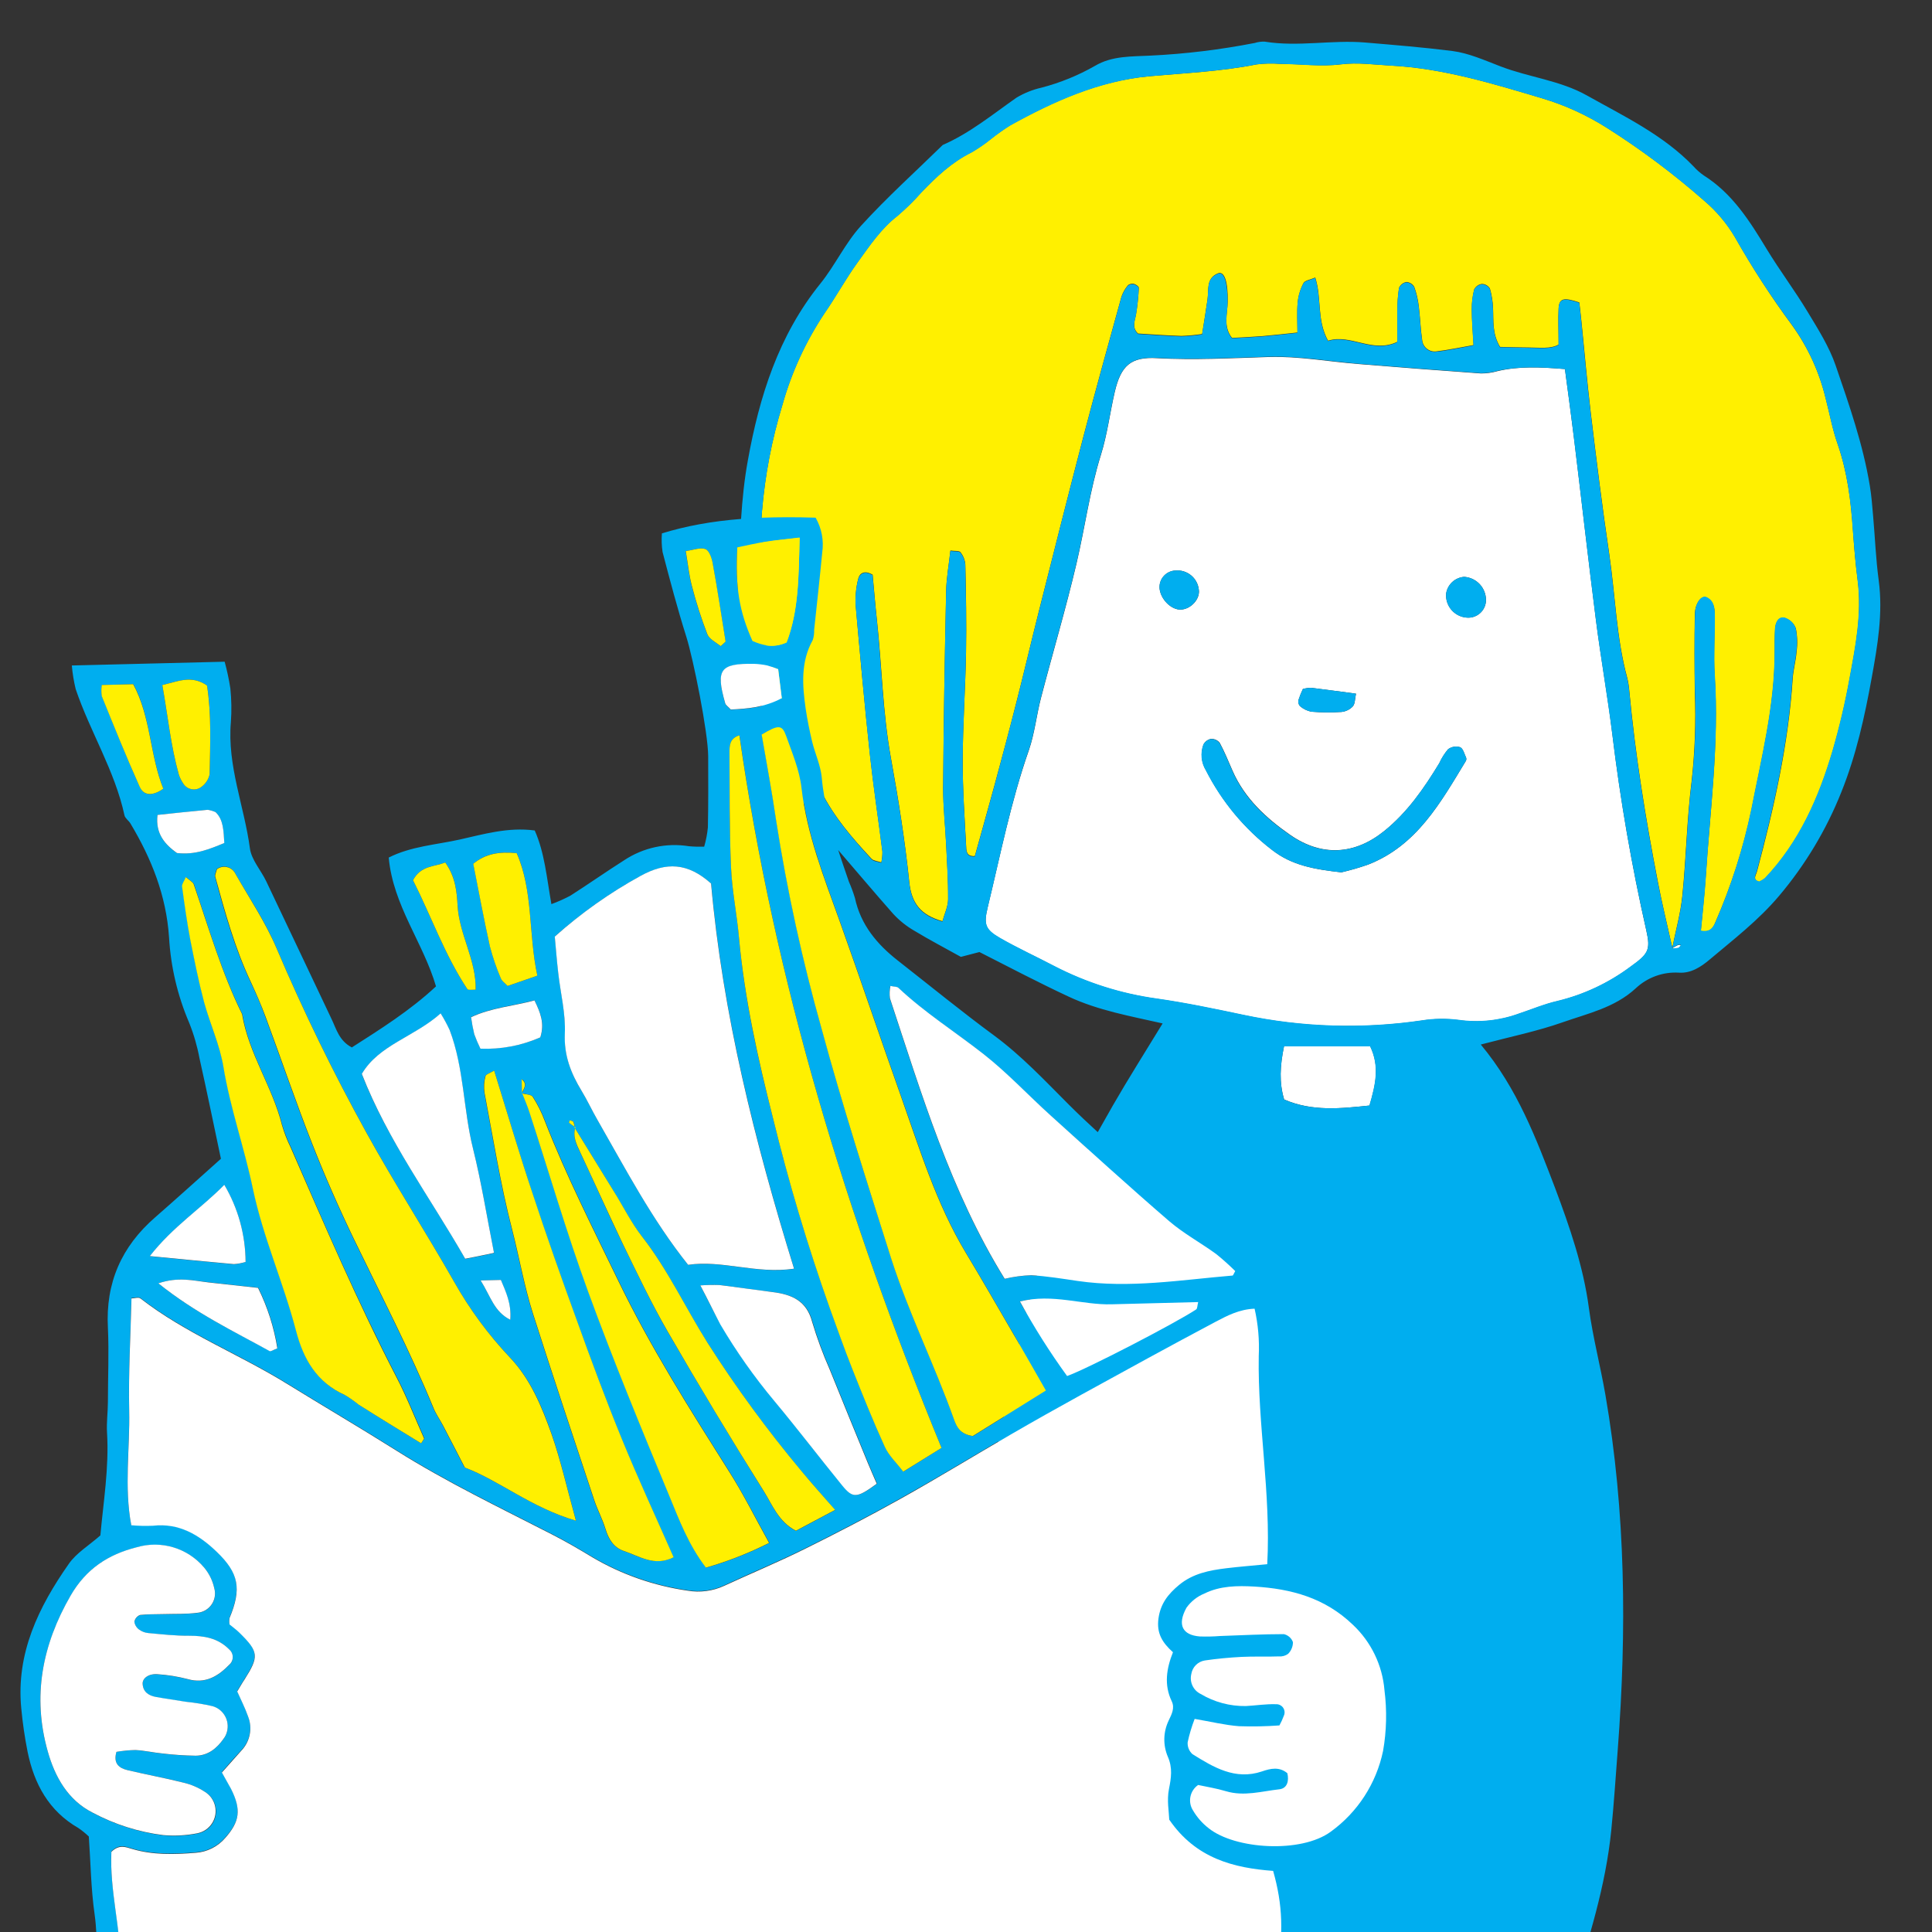 <?xml version="1.0" encoding="UTF-8"?><svg id="a" xmlns="http://www.w3.org/2000/svg" xmlns:xlink="http://www.w3.org/1999/xlink" viewBox="0 0 400 400"><rect x="0" y="0" width="400" height="400" fill="#333333" stroke="none"/><defs><clipPath id="b"><rect width="400" height="400" style="fill:none;"/></clipPath></defs><g style="clip-path:url(#b); fill:none;"><path d="m346.26,196.33c-1-4.56-2.13-9.1-3-13.68-2.54-13.08-4.67-26.23-5.92-39.51-.07-.93-.21-1.86-.43-2.77-2.28-8.4-2.47-17.11-3.73-25.66-1.44-9.7-2.65-19.45-3.82-29.19-.78-6.5-1.32-13-2-19.55-.11-1.15-.26-2.29-.38-3.36-3.26-1.1-4.16-.86-4.28,1.21-.13,2.29,0,4.6,0,7.51-1.61.94-3.94.63-6.2.61-2.05,0-4.09-.08-5.93-.12-1.68-2.83-1.32-5.43-1.45-8-.05-1.38-.27-2.76-.65-4.09-.36-.58-.98-.94-1.66-.95-.68.09-1.27.51-1.59,1.12-.35,1.35-.52,2.75-.5,4.15,0,2.31.21,4.62.36,7.39-2.73.48-5.17,1-7.64,1.3-1.43.22-2.77-.77-2.98-2.2,0-.05-.01-.11-.02-.16-.34-2.31-.4-4.66-.7-7-.16-1.37-.47-2.71-.94-4-.33-.58-.93-.95-1.59-1-.68.11-1.26.56-1.55,1.19-.25,1.6-.36,3.23-.35,4.85-.05,2.06,0,4.12,0,6.34-5.13,2.47-9.67-1.72-14.35-.22-2.39-4.32-1.26-8.76-2.65-13.08-1,.44-2.13.57-2.44,1.15-.65,1.23-1.06,2.57-1.19,3.95-.19,2.06-.05,4.15-.05,6.28-2.7.28-4.93.55-7.18.74-2.09.17-4.19.26-6.37.38-1.88-2.36-.95-5-.9-7.45.09-4.09-.65-6.45-2-5.93-2.53,1.02-1.88,3.42-2.18,5.42-.32,2.29-.71,4.58-1.11,7.15-1.42.21-2.85.35-4.28.4-3-.09-6-.33-9-.5-1.34-1.32-.63-2.64-.4-4,.3-1.82.49-3.65.57-5.49,0-.26-.62-.69-1-.79-.43-.1-.88,0-1.23.26-.6.7-1.06,1.51-1.36,2.38-2.68,9.68-5.37,19.36-7.91,29.08-3.13,12-6.15,24-9.18,36-1.6,6.34-3.08,12.71-4.69,19-1.43,5.66-2.94,11.3-4.47,16.94-1.34,4.94-2.74,9.87-4.11,14.81-1.88.12-1.76-1.29-1.81-2.26-.31-5.84-.73-11.69-.7-17.53,0-7.47.56-15,.69-22.42.1-6.07,0-12.14-.15-18.2-.08-.91-.43-1.78-1-2.5-.27-.35-1.16-.22-2.09-.35-.32,3-.83,5.69-.88,8.44-.29,13.54-.52,27.08-.62,40.61,0,4,.44,7.94.63,11.91.18,3.73.44,7.47.4,11.21,0,1.5-.75,3-1.17,4.57-4.49-1.27-6.41-3.68-6.87-8.1-.89-8.58-2.25-17.13-3.79-25.62-1.73-9.47-1.87-19.08-2.91-28.6-.35-3.23-.61-6.46-.89-9.41-1.78-1.07-2.77-.22-3,.9-.45,1.81-.62,3.67-.5,5.53.89,10.25,1.83,20.5,2.93,30.72.73,6.74,1.75,13.44,2.6,20.16,0,.75-.07,1.5-.23,2.24-.75-.26-1.56-.3-2-.72-4-4.29-7.79-8.65-10.46-14-3.71-7.28-6.89-14.83-9.51-22.57-3.86-11.65-3.67-23.49-2.74-35.43.62-7.46,2.03-14.84,4.22-22,1.89-6.75,4.84-13.16,8.73-19,2.4-3.46,4.42-7.18,6.88-10.58s4.79-6.91,8.2-9.55c1.78-1.52,3.45-3.16,5-4.92,3.09-3.2,6.28-6.23,10.34-8.24,1.4-.82,2.74-1.73,4-2.75,1.28-1.02,2.62-1.97,4-2.84,9-5,18.37-9.21,28.78-10.15,7.44-.67,14.9-1,22.26-2.46,1.61-.21,3.25-.24,4.87-.11,4.19,0,8.45.61,12.57.1,3.57-.45,6.95.08,10.43.26,10.84.58,21.12,3.75,31.38,6.81,4.7,1.41,9.18,3.47,13.32,6.1,7.1,4.5,13.84,9.55,20.15,15.1,2.49,2.12,4.61,4.63,6.28,7.44,3.57,6.32,7.52,12.42,11.83,18.26,3.31,4.57,5.69,9.75,7,15.24.83,3.15,1.4,6.4,2.49,9.47,2,5.8,2.74,11.78,3.15,17.85.24,3.5.53,7,1,10.47.87,6.86-.46,13.53-1.69,20.18-.91,5.06-2.09,10.06-3.52,15-2.87,9.72-6.89,18.88-14,26.37-.36.28-.76.52-1.18.7-1.5-.39-.67-1.41-.48-2.14,3.49-13.11,6.51-26.31,7.39-39.92.12-1.86.66-3.69.8-5.55.22-1.62.17-3.26-.15-4.86-.39-1.04-1.23-1.83-2.29-2.16-1.38-.29-1.93,1.06-2,2.27-.11,1.62-.08,3.26-.08,4.9,0,11.09-2.72,21.76-4.82,32.54-1.69,8.02-4.2,15.84-7.49,23.35-.44,1.08-1,2.12-3,1.76.33-3.62.75-7.27,1-10.93.91-14,2.8-27.92,1.87-42-.28-4.19.05-8.42,0-12.63,0-1.33-.21-2.81-1.73-3.5-1-.48-2.34,1.19-2.38,3.56-.09,5.37-.07,10.76,0,16.13.24,6.07.02,12.16-.64,18.2-1,7.88-1.14,15.86-1.93,23.77-.36,3.69-1.39,7.31-2.12,11l.06-.03Z" style="fill:#fff000;"/><path d="m324,76.41c.68,5.13,1.32,9.72,1.88,14.33,1.53,12.53,2.94,25.09,4.54,37.61,1,7.89,2.43,15.73,3.39,23.62,1.66,13.7,4.01,27.3,7.06,40.76.91,4,.37,4.81-3.3,7.45-4.51,3.36-9.65,5.78-15.12,7.1-2.73.63-5.34,1.73-8,2.62-3.98,1.45-8.26,1.89-12.45,1.3-2.55-.33-5.13-.3-7.67.11-12.27,1.8-24.76,1.42-36.89-1.15-5.95-1.25-11.91-2.51-17.92-3.37-7.42-1.02-14.61-3.3-21.26-6.74-3.74-2-7.57-3.71-11.21-5.8-3.11-1.79-3.42-2.83-2.57-6.36,2.64-10.89,4.8-21.89,8.52-32.51,1.22-3.51,1.59-7.31,2.54-10.93,2.41-9.27,5.15-18.46,7.34-27.78,1.76-7.48,2.75-15.13,5.06-22.51,1.32-4.23,1.86-8.69,2.86-13,1.27-5.45,3.32-7.33,8.77-7,7.73.42,15.42,0,23.14-.25,6.24-.19,12.53,1,18.81,1.48,8.37.68,16.74,1.34,25.12,1.93,1.17,0,2.34-.17,3.46-.49,4.36-1.03,8.77-.83,13.9-.42Zm-46.28,104.2c1.87-.43,3.72-.97,5.53-1.6,10.1-3.95,15-12.84,20.22-21.43.12-.21.15-.46.08-.69-.36-.77-.62-1.9-1.23-2.18-.85-.27-1.79-.12-2.51.41-.73.87-1.34,1.84-1.81,2.88-3.17,5.21-6.61,10.2-11.43,14.07-6.14,4.93-12.91,5.3-19.41.81-5-3.48-9.48-7.58-12-13.37-.84-1.92-1.63-3.87-2.62-5.71-.43-.55-1.1-.85-1.8-.83-.68.13-1.25.56-1.57,1.17-.65,1.76-.46,3.73.52,5.33,3.28,6.47,7.96,12.12,13.72,16.53,4.14,3.23,8.88,4,14.3,4.61h.01Zm25.41-61.18c-1.89.15-3.43,1.58-3.72,3.45-.21,2.54,1.68,4.77,4.22,4.98.11,0,.22.01.34.02,2.03.01,3.68-1.62,3.69-3.65,0-.14,0-.29-.02-.43-.22-2.37-2.14-4.23-4.52-4.37h.01Zm-33.38,23.22c-.35.73-.66,1.49-.91,2.27-.1.45,0,.92.3,1.27.67.58,1.48.98,2.35,1.16,2.08.17,4.17.19,6.26.05.89-.09,1.72-.5,2.34-1.15.48-.55.42-1.55.66-2.63-3.4-.45-6.35-.86-9.31-1.22-.57.01-1.15.1-1.7.25h.01Zm-25.23-16.44c2.08-.11,4-2.23,3.68-4.15-.27-2.4-2.41-4.15-4.82-3.94-1.9.07-3.38,1.66-3.31,3.56,0,.02,0,.05,0,.07.17,2.3,2.43,4.56,4.44,4.46h.01Z" style="fill:#fff;"/><path d="m265.84,216.64h17.86c2,4.15,1.1,8-.15,12.25-5.89.61-11.8,1.29-17.67-1.25-1.08-3.53-.88-6.95-.04-11Z" style="fill:#fff;"/><path d="m346.24,196.32c.37-.24.75-.45,1.14-.65.21-.04.44-.04.65,0-.17.21-.32.54-.54.61-.4.08-.82.11-1.23.1l-.02-.06Z" style="fill:#fff;"/><path d="m277.71,180.61c-5.42-.62-10.16-1.38-14.3-4.59-5.77-4.4-10.47-10.04-13.76-16.51-.98-1.6-1.17-3.57-.52-5.33.31-.61.89-1.05,1.57-1.18.7-.02,1.37.28,1.8.83,1,1.84,1.78,3.79,2.62,5.71,2.51,5.79,6.95,9.89,12,13.37,6.5,4.49,13.27,4.12,19.41-.81,4.82-3.87,8.26-8.86,11.43-14.07.47-1.06,1.1-2.04,1.85-2.92.72-.53,1.66-.68,2.51-.41.61.28.87,1.41,1.23,2.18.07.23.04.48-.08.69-5.21,8.59-10.12,17.48-20.22,21.43-1.82.64-3.67,1.17-5.54,1.61Z" style="fill:#00aeef;"/><path d="m303.12,119.43c2.38.14,4.3,2.01,4.51,4.38.23,2.01-1.22,3.83-3.24,4.06-.14.02-.29.02-.43.02-2.55-.02-4.6-2.11-4.58-4.66,0-.11,0-.22.02-.34.29-1.88,1.83-3.31,3.72-3.46Z" style="fill:#00aeef;"/><path d="m269.74,142.65c.55-.15,1.12-.24,1.69-.25,3,.36,5.91.77,9.31,1.22-.24,1.08-.18,2.08-.66,2.63-.62.65-1.45,1.06-2.34,1.15-2.09.14-4.18.12-6.26-.05-.87-.18-1.68-.58-2.35-1.16-.29-.35-.4-.82-.3-1.27.25-.78.56-1.54.91-2.27Z" style="fill:#00aeef;"/><path d="m244.51,126.21c-2,.1-4.27-2.16-4.45-4.46-.11-1.9,1.35-3.52,3.24-3.63.02,0,.05,0,.07,0,2.41-.21,4.55,1.54,4.82,3.94.29,1.94-1.6,4.04-3.68,4.15Z" style="fill:#00aeef;"/><path d="m388.96,120.1c-.59-4.39-.76-8.84-1.15-13.26-.18-2.09-.34-4.19-.68-6.26-1.41-8.56-4.27-16.74-7.07-24.89-1.35-3.93-3.66-7.57-5.83-11.16-2.65-4.4-5.76-8.53-8.43-12.92-3.53-5.83-7.12-11.55-13.07-15.3-.77-.54-1.48-1.16-2.1-1.86-6.28-6.53-14.35-10.35-22.08-14.69-5.56-3.12-11.97-3.75-17.84-6-3.3-1.26-6.6-2.76-10-3.2-6-.76-12.09-1.25-18.09-1.76-6.86-.58-13.85.95-20.79-.18-.7-.03-1.4.07-2.07.28-7.09,1.38-14.28,2.26-21.5,2.61-3.91.21-8.02,0-11.6,2.15-3.46,1.97-7.15,3.47-11,4.48-1.83.41-3.58,1.11-5.19,2.07-4.97,3.47-9.66,7.35-15.28,9.8-5.67,5.55-11.59,10.87-16.92,16.73-3.27,3.57-5.37,8.2-8.44,12-8.67,10.74-12.63,23.43-15,36.61-.73,3.97-1.13,8.02-1.4,12.09-6.1.48-11.41,1.46-16.39,2.99-.1,1.29-.06,2.59.14,3.87,1.54,5.88,3.09,11.76,4.92,17.55,1.45,4.61,4.5,19.8,4.52,24.71.02,4.91.04,9.83-.06,14.74-.13,1.35-.39,2.69-.77,4-1.05.02-2.11,0-3.16-.1-4.68-.75-9.46.29-13.41,2.91-3.75,2.38-7.39,4.94-11.13,7.33-1.27.67-2.58,1.26-3.93,1.75-.98-5.53-1.4-10.63-3.45-15.25-5.54-.74-10.68.8-15.54,1.88-4.86,1.08-10.07,1.39-14.69,3.73.91,9.96,7.13,17.56,9.79,26.67-5.43,5.05-11.52,8.86-17.43,12.64-2.64-1.4-3.19-3.79-4.19-5.87-4.52-9.51-8.99-19.02-13.52-28.51-1.1-2.31-3.07-4.45-3.39-6.84-1.17-8.73-4.72-17.13-3.94-26.13.17-2.33.13-4.67-.11-7-.29-1.86-.68-3.7-1.18-5.51l-31.64.78c.14,1.65.41,3.28.8,4.89,2.99,8.85,8.1,16.87,10.1,26.13.13.62.88,1.09,1.23,1.68,4.36,7.29,7.42,14.91,8,23.6.35,6.08,1.76,12.06,4.16,17.66.96,2.39,1.68,4.87,2.15,7.4,1.52,6.77,2.92,13.65,4.43,20.77-4.55,4.06-9.03,8.12-13.61,12.12-6.98,6.06-10.29,13.57-9.79,22.87.24,5.12,0,10.27,0,15.4-.01,2.11-.31,4.22-.18,6.32.44,7.27-.77,14.45-1.38,21.27-2.41,2.12-4.97,3.64-6.52,5.87-6.26,8.92-10.96,18.53-9.86,29.92.28,3.02.72,6.02,1.31,9,1.36,6.66,4.39,12.27,10.53,15.8.76.52,1.48,1.11,2.15,1.75.38,5.44.44,10.84,1.2,16.14.79,5.47.08,11.13,1.79,17,8.69-.7,17.43-.48,26.08.66,5.33.68,10.75.56,16.07,1.27,12.54,1.56,25.2,1.89,37.8,1,11.41-.73,22.73-2.79,34.18-3.42,3.49-.19,6.94-1.21,10.43-1.3,10.53-.26,21.06-.34,31.6-.34,8.85,0,17.7.89,26.56.7.31,3.69.85,7.36,2.65,10.83,3.54.96,7.1.09,10.54.53,5.2.67,10.29-1.22,15.29-.84,5.12.48,10.25.68,15.39.59,2.32-.09,4.66.05,7,.05,5.84-.09,11.68-.13,17.52-.36,7.7-.31,15.36-1.43,23.1-.49,3.69.41,7.51.92,11.14.41,4.62-.65,9.17-1.08,13.39-.33,3.67-2.69,4.28-6.44,5.4-10,3.46-10.93,6.91-21.86,8.07-33.33.56-5.58.92-11.18,1.35-16.78,1.87-24.58,1.65-49.09-2.56-73.45-1.04-5.99-2.6-11.9-3.41-17.9-1.14-8.65-4-16.89-7-24.89-3.89-10.17-7.77-20.57-15.39-29.72,6.28-1.65,11.78-2.78,16.97-4.61,5.19-1.83,10.72-3,15.08-7,2.42-2.29,5.68-3.48,9-3.27,2.44.16,4.52-1.18,6.32-2.7,4.99-4.21,10.09-8.11,14.4-13.21,5.42-6.42,9.77-13.67,12.88-21.48,3.09-7.68,4.84-15.68,6.29-23.68,1.2-6.61,2.37-13.35,1.44-20.21Zm-236.31-6.74c.15-.03.31-.07.46-.1-.09,1.95-.18,3.9-.28,5.84-.04,1.05-.04,2.09-.02,3.14-.3-2.6-.33-5.45-.16-8.88Zm58.49,156.09c.72-.18,1.44-.3,2.14-.4-.25.96-.5,1.91-.74,2.87-.47-.82-.95-1.64-1.41-2.47Zm6.26-14.24c-.98,2.96-1.9,5.93-2.76,8.93-.4-.03-.79-.07-1.19-.1-1.84.07-3.68.32-5.47.74-11.19-18.08-17.18-38.2-23.76-58.08-.11-.85-.07-1.71.1-2.55.8.17,1.38.12,1.65.38,5.45,5.14,11.78,9.13,17.64,13.73,4.9,3.87,9.24,8.51,13.9,12.72,2.59,2.34,5.18,4.68,7.78,7.02-3,5.53-5.79,11.17-7.89,17.21Zm66.11-26.32c-5.89.61-11.8,1.29-17.67-1.25-1-3.53-.83-6.95,0-11h17.82c2,4.15,1.1,7.95-.15,12.25Zm-53.11,0c-1.04,1.84-2.09,3.67-3.12,5.51-2.04-1.86-4.05-3.76-6.01-5.72-4.95-4.95-9.72-10.06-15.41-14.26-6.78-4.99-13.31-10.33-19.94-15.52-4.34-3.39-7.73-7.43-8.92-13-.35-1.14-.76-2.25-1.24-3.34-.75-2.19-1.51-4.37-2.22-6.56,3.81,4.41,7.55,8.87,11.41,13.23,1.27,1.37,2.73,2.54,4.35,3.47,3.19,1.93,6.5,3.66,9.64,5.41l3.84-1c6.38,3.25,12.42,6.41,18.51,9.25,6.09,2.84,12.75,4.02,19.42,5.53-3.62,5.94-7.09,11.4-10.31,17Zm-56.52-38.18c4.33,12.09,8.42,24.26,12.72,36.35,3.9,10.96,7.31,22.2,13.38,32.3,3.37,5.59,6.62,11.26,9.9,16.9.39.68.78,1.36,1.17,2.04-.64,2.93-1.23,5.87-1.75,8.82-.4,2.1-.96,4.17-1.49,6.25l-6.35,3.96c-2.64-.38-3.35-1.91-3.9-3.44-4-11.23-9.36-21.9-13-33.3-5.04-15.79-10.07-31.57-14.41-47.57-3.99-14.17-7.14-28.56-9.41-43.1-.88-6-2-11.96-3-17.82.68-.4,1.25-.72,1.74-.96,1.69,4.36,3.6,8.63,5.73,12.8.39.85.81,1.68,1.26,2.5,1.45,8.41,4.56,16.31,7.41,24.27Zm-54.79,42.97c2.64,4.27,5.27,8.55,7.89,12.84,1.96,3.18,3.64,6.56,5.91,9.48,5.35,6.83,8.95,14.72,13.57,22,5.91,9.26,12.4,18.13,19.44,26.57,2.2,2.62,4.47,5.16,7,8.07l-8.11,4.32c-3.62-1.87-4.88-5.37-6.67-8.22-6.81-10.9-13.44-21.9-19.87-33-3.38-5.85-6.25-11.97-9.25-18.06-3.05-6.27-5.83-12.67-8.83-19-.78-1.62-1.59-3.15-1.08-5Zm-1.22-1.2c-.07-.05.12-.36.12-.55.27.11.67.16.76.36.11.3.17.62.21.94-.37-.24-.74-.48-1.09-.75Zm42.58,57.65c-4.18-5-7.95-10.33-11.25-15.95-1.36-2.37-2.54-4.85-4.2-8.05,1.34-.1,2.69-.13,4.03-.08,3.65.46,7.32,1.02,11,1.46,3.96.49,7.06,1.8,8.21,6.22,1,3.34,2.21,6.62,3.62,9.81,2.6,6.47,5.26,12.92,7.9,19.37.6,1.46,1.25,2.91,1.84,4.28-4.15,2.98-4.93,3.09-7.15.37-4.75-5.76-9.27-11.69-14-17.43Zm16.03-6.74c-1.63-4.13-3.11-8.33-4.63-12.5-4.62-12.98-8.57-26.18-11.84-39.56-3.13-12.17-5.87-24.55-7-37.17-.43-4.87-1.44-9.71-1.65-14.59-.32-7.92-.27-15.86-.32-23.8,0-1.37.05-2.86,2.05-3.54,7.28,50.93,22.15,99.65,41.84,147.54l-7.89,4.92c-1.39-1.84-2.99-3.32-3.82-5.15-2.42-5.31-4.59-10.73-6.74-16.15Zm-21.49-145.91c.03.12.06.24.1.36.77,2.81,1.64,5.59,2.59,8.34-2.16.52-4.31.66-6.37.76-.59-.64-1.05-.91-1.16-1.29-1.89-6.65-1.15-8.13,4.84-8.17Zm5.52,3.83c-.36-1.1-.68-2.19-.97-3.29.53.16,1.06.33,1.57.53.24,1.89.49,3.89.75,6.04-.05.03-.1.05-.15.07-.4-1.12-.82-2.23-1.2-3.35Zm2.34-8.28c-1.61.72-3.02.8-4.32.58-1.34-7.02-1.5-14.09-1.17-21.21.37-.07.74-.13,1.11-.19,2.08-.33,4.08-.51,7.08-.87-.2,8-.17,15.1-2.7,21.7Zm-16.43-1.74c-1.25-3.25-2.31-6.56-3.18-9.93-.59-2.21-.81-4.51-1.28-7.27,1.6-.21,3.06-.8,4.06-.41.76.27,1.31,1.85,1.5,2.85.98,5.42,1.81,10.87,2.69,16.3l-1,.94c-.95-.77-2.37-1.45-2.79-2.48Zm-13.7,50.03c5.25-2.87,9.69-2.7,14.52,1.62,2.38,26.88,9.04,53.29,17.18,79.75-7.86,1.15-14.93-1.85-21.93-.8-7.51-9.41-12.91-19.79-18.72-29.91-1.16-2.03-2.15-4.15-3.36-6.15-2.21-3.65-3.65-7.31-3.45-11.82.19-4.14-.89-8.33-1.36-12.51-.29-2.57-.49-5.08-.72-7.57l-.02-.02c5.46-4.86,11.45-9.09,17.86-12.59Zm-4.64,83.88c6.64,13.72,14.76,26.52,22.86,39.36,2.96,4.69,5.46,9.68,8.36,14.89-4.19,2.11-8.57,3.83-13.08,5.12-3.66-4.79-5.56-9.88-7.56-14.79-5.82-14.03-11.61-28.07-16.82-42.32-4.49-12.3-8.2-24.86-12.2-37.3-.42-1.3-.97-2.54-1.46-3.82.74.25,1.84.27,2.2.78,1,1.58,1.84,3.25,2.49,5,4.42,11.33,9.92,22.15,15.21,33.08Zm-27.81-38.93c-.17-1.14-.11-2.3.18-3.41.09-.42.97-.66,1.86-1.2,2.69,8.73,5.2,17.2,7.95,25.57,2.86,8.65,5.89,17.24,9,25.8,3.03,8.35,6.11,16.74,9.45,24.92,3.34,8.18,7.07,16.2,10.71,24.47-4.01,1.97-7.08-.24-10.27-1.3-2.17-.72-3.21-2.48-3.86-4.64-.61-2-1.63-3.86-2.29-5.86-4.27-12.86-8.57-25.71-12.69-38.62-1.83-5.75-2.85-11.73-4.36-17.58-2.39-9.26-3.88-18.75-5.68-28.15Zm5.38,46.98c-3.37-1.7-4.04-4.8-6.14-8.15l4.2-.1c.94,2.43,2.21,4.84,1.94,8.25Zm2.43-49.81c1.16.92.49,1.83.07,2.72-.06-.88-.07-1.76-.07-2.72Zm3.78-8.66c-3.9,1.7-8.14,2.48-12.39,2.3-.48-.98-.91-1.98-1.28-3-.28-1.16-.5-2.34-.66-3.52,4.29-1.99,8.66-2.26,13.13-3.48,1.2,2.55,2.2,4.79,1.2,7.7Zm-4.86-38.14c3.42,7.91,2.37,16.6,4.25,25.36l-6.14,2.13c-.56-.62-1.19-1.04-1.42-1.62-.91-2.13-1.65-4.32-2.24-6.56-1.25-5.63-2.3-11.31-3.45-17.11,2.6-2.2,5.46-2.54,9-2.2Zm-21.49,5.6c1.67-3.09,4.38-2.74,6.67-3.67,2.14,2.94,2.39,6.09,2.56,8.94.34,5.98,3.88,11.28,3.74,17.39-.85-.04-1.56.1-1.71-.1-4.72-7.12-7.52-15.18-11.26-22.56Zm5.72,27.62c.69,1.1,1.31,2.25,1.86,3.43,2.95,7.91,2.84,16.43,4.84,24.55,1.74,6.95,2.86,14.06,4.33,21.5.13-.25.05.13-.09.13-1.78.39-3.57.74-5.86,1.19v-.05c-7.31-12.86-15.92-24.28-21.4-38.22,3.51-6.04,10.86-7.65,16.32-12.53Zm-42.44-28.86c2.9,5,6.21,9.94,8.45,15.27,5.56,13.08,11.79,25.87,18.67,38.31,5.74,10.42,12.2,20.42,18.09,30.77,3.22,5.71,7.12,11,11.63,15.75,4.28,4.51,6.63,10.21,8.63,15.92,1.88,5.45,3.14,11.13,5,17.84l-.02-.02c-9.32-2.73-15.87-8.32-23.07-11.02-1.75-3.37-3.12-6.06-4.52-8.72-.63-1.24-1.47-2.4-2-3.69-4.89-11.88-10.82-23.27-16.41-34.83-3.14-6.51-6.06-13.16-8.7-19.89-3.41-8.68-6.41-17.52-9.65-26.27-.86-2.4-1.9-4.76-3-7.08-3.32-7-5.39-14.43-7.39-21.85-.1-.39.18-.88.34-1.55.18-.14.37-.25.58-.33,1.32-.55,2.83.08,3.37,1.39Zm-5.93-39.07c.94,5.97.65,12.19.54,18.39-.24,1.09-.89,2.05-1.81,2.68-.02.02-.05.03-.07.04-1.21.76-2.81.4-3.57-.81-.39-.57-.7-1.19-.92-1.84-1.68-6-2.28-12.17-3.42-18.56,3.25-.74,6.01-2.14,9.25.1Zm-13.94,20.87c-2.8-6.14-5.27-12.4-7.8-18.64-.13-.77-.13-1.57,0-2.34l6.5-.16c3.63,6.78,3.39,14.64,6.19,21.64-2.04,1.4-3.96,1.7-4.89-.5Zm3.69,5.92c3.54-.37,6.96-.72,10.37-1.06.56.08,1.11.24,1.63.48,1.64,1.57,1.65,3.83,1.81,6.4-3.08,1.26-6,2.51-9.81,2.07-2.38-1.73-4.48-3.94-4-7.89Zm9.72,38.83c-1.13-4.26-2.02-8.6-2.86-12.93-.71-3.66-1.21-7.36-1.71-11.05-.06-.51.43-1.09.79-1.95.73.67,1.46,1,1.64,1.52,3.06,9.05,5.72,18.26,10,26.86,1.35,8.19,6.27,15.06,8.27,23,.47,1.55,1.06,3.05,1.77,4.5,6.94,16.05,13.88,32.1,21.94,47.64,2.14,4.11,3.82,8.45,5.71,12.68l-.69,1c-4.32-2.65-8.64-5.28-12.86-7.97-.91-.73-1.86-1.4-2.86-2-5.8-2.62-8.55-7.31-10.12-13.31-2.59-9.92-6.83-19.36-8.94-29.45-1.76-8.44-4.67-16.59-6.08-25.14-.78-4.56-2.8-8.9-4-13.4Zm15.14,71.58c-.81.3-1.35.71-1.6.57-7.55-4.11-15.37-7.82-23.09-14,4.22-1.42,7.32-.54,10.5-.21l10.19,1.12c1.96,3.95,3.31,8.17,4,12.52Zm-11.03-33.8c2.85,4.83,4.37,10.33,4.41,15.94-.79.25-1.6.42-2.43.48-5.52-.49-11.04-1.05-17.4-1.66,4.77-6.12,10.59-9.83,15.42-14.76Zm-27.25,129.99c-5.15-2.64-7.81-7.44-9.28-12.64-3.28-11.38-1.19-22.07,4.72-32.3,3.19-5.53,7.75-8.52,13.65-10,5.09-1.51,10.58.14,14,4.2,1.03,1.23,1.75,2.7,2.09,4.27.07.25.12.5.14.76.19,2.2-1.44,4.14-3.64,4.33-2.31.27-4.66.2-7,.27-1.63.05-3.27-.03-4.87.18-.61.23-1.05.75-1.18,1.39.09.66.45,1.26,1,1.65.56.41,1.23.65,1.92.71,2.78.25,5.57.55,8.36.55,3.16-.03,6.04.46,8.33,2.81.06.05.13.11.18.17.79.83.77,2.15-.06,2.94-2.37,2.45-5.01,4.11-8.72,3.05-2.03-.53-4.1-.86-6.19-1-1.85-.19-3.18.8-3.11,2,.1,1.7,1.26,2.42,2.73,2.7,2.06.41,4.14.68,6.22,1,1.86.19,3.7.49,5.52.91.5.14.98.38,1.4.69,1.92,1.43,2.31,4.14.88,6.06-1.41,1.98-3.23,3.5-5.77,3.5-2.32-.04-4.63-.19-6.93-.47-1.85-.18-3.68-.61-5.53-.7-1.32.02-2.64.13-3.94.35-.72,2.45.58,3.38,2.31,3.79,3.85.92,7.75,1.59,11.58,2.59,1.59.37,3.09,1.02,4.45,1.92,1.17.7,1.98,1.88,2.21,3.23.43,2.55-1.28,4.96-3.83,5.4-2.3.45-4.66.57-7,.37-5.13-.65-10.09-2.23-14.64-4.68Zm180.91,33.07c-7.71-.26-15.42-.6-23.14-.8-6.3-.16-12.61-.1-18.92-.25-8.93-.21-17.72,1.33-26.57,2-1.37.26-2.77.41-4.17.43-6.86-.68-13.48,1.03-20.17,1.93-10.67,1.37-21.46,1.57-32.18.6-6.28-.52-12.58-.93-18.87-1.45-9.08-.74-18.17-1.5-27.24-2.33-1.29-.28-2.55-.69-3.76-1.22l-.02-.02c-.06-8.09-2.37-16.03-2.01-23.96,1.6-1.62,2.95-1.01,4.24-.62,4.35,1.3,8.78,1.17,13.23.81,2.37-.17,4.57-1.28,6.11-3.08,3.05-3.39,3.35-5.85,1.18-10.17-.53-1.04-1.14-2.04-1.88-3.37,1.28-1.5,2.62-3.01,4-4.5,1.85-1.91,2.39-4.72,1.39-7.18-.61-1.74-1.47-3.4-2.22-5.1.53-.92,1.03-1.72,1.53-2.5,3-4.74,2.88-5.7-1-9.59-.66-.66-1.42-1.21-2.12-1.79-.07-.43-.07-.88,0-1.31,2.55-6.1,1.92-9.35-2.7-13.77-3.68-3.52-7.78-5.95-13.16-5.35-1.49.06-2.99.03-4.48-.1-1.51-8-.26-15.92-.43-23.77-.17-7.68.28-15.37.47-23.19.56,0,1.45-.32,1.86,0,9.3,7.22,20.31,11.49,30.24,17.61,7.56,4.66,15.22,9.16,22.73,13.88,10.31,6.49,21.27,11.75,32.08,17.29,2.9,1.48,5.73,3.12,8.51,4.81,6.06,3.57,12.77,5.91,19.73,6.91,2.56.44,5.2.09,7.56-1,5.51-2.57,11.12-4.88,16.56-7.57,6.7-3.32,13.35-6.76,19.87-10.4,6.86-3.83,13.58-7.89,20.35-11.86-.1.57-.18,1.14-.24,1.71-1.12,9.95-2.44,20-2.5,30-.11,12.89-2.6,25.61-2,38.51.11,2.54-.47,5.11-.33,7.65.61,10.26,1.27,20.53,2.12,30.77.03.45.07.91.1,1.36-1.25.09-2.5.09-3.75-.02Zm137.46-208.27c-4.51,3.36-9.65,5.78-15.12,7.1-2.72.62-5.33,1.73-8,2.62-3.97,1.44-8.23,1.89-12.41,1.3-2.55-.33-5.13-.3-7.67.11-12.27,1.8-24.76,1.42-36.89-1.15-5.92-1.25-11.92-2.51-17.92-3.37-7.42-1.02-14.61-3.3-21.26-6.74-3.74-1.95-7.57-3.71-11.21-5.8-3.11-1.79-3.42-2.83-2.57-6.36,2.62-10.89,4.78-21.89,8.47-32.51,1.22-3.51,1.59-7.31,2.54-10.93,2.41-9.27,5.15-18.46,7.34-27.78,1.76-7.51,2.75-15.13,5.06-22.51,1.32-4.21,1.86-8.67,2.86-13,1.27-5.41,3.32-7.29,8.77-7,7.73.42,15.42-.02,23.14-.25,6.24-.19,12.53.97,18.81,1.48,8.37.68,16.74,1.34,25.12,1.93,1.17,0,2.34-.17,3.46-.49,4.39-.97,8.8-.79,13.92-.36.67,5.13,1.31,9.72,1.87,14.36,1.54,12.53,2.94,25.09,4.54,37.61,1.01,7.89,2.39,15.73,3.39,23.62,1.66,13.67,4.02,27.24,7.06,40.67.91,4.03.37,4.81-3.3,7.45Zm9.93-3.89c-.4.08-.82.11-1.23.1h0s0-.04-.01-.06c.37-.23.75-.45,1.13-.65.21-.04.44-.04.65,0-.17.21-.32.54-.54.61Zm35.42-55.81c-.91,5.06-2.09,10.06-3.52,15-2.87,9.72-6.89,18.88-14,26.37-.36.28-.76.52-1.18.7-1.48-.39-.67-1.41-.48-2.14,3.49-13.11,6.51-26.31,7.39-39.92.12-1.86.66-3.69.8-5.55.22-1.62.17-3.26-.15-4.86-.39-1.04-1.23-1.83-2.29-2.16-1.36-.29-1.91,1.06-2,2.27-.08,1.62-.08,3.26-.08,4.9.01,11.09-2.72,21.76-4.82,32.54-1.67,8.01-4.15,15.83-7.41,23.34-.48,1.08-1.06,2.12-3,1.76.34-3.62.76-7.27,1-10.93.87-14,2.8-27.91,1.87-42-.25-4.19.08-8.42,0-12.63-.03-1.33-.21-2.81-1.73-3.5-1.05-.44-2.38,1.19-2.38,3.56-.13,5.37-.11,10.76,0,16.13.24,6.07.02,12.16-.64,18.2-1.01,7.88-1.14,15.86-1.93,23.77-.36,3.72-1.39,7.34-2.12,10.99-1.01-4.53-2.12-9.05-3-13.53-2.54-13.08-4.67-26.23-5.92-39.51-.07-.93-.21-1.86-.43-2.77-2.28-8.4-2.47-17.11-3.73-25.66-1.44-9.7-2.65-19.45-3.82-29.19-.8-6.55-1.34-13.03-2-19.55-.11-1.15-.26-2.29-.38-3.36-3.28-1.1-4.16-.86-4.28,1.21-.1,2.29,0,4.6,0,7.51-1.61.94-3.94.61-6.2.61-2.05-.02-4.09-.12-5.93-.12-1.68-2.86-1.32-5.46-1.45-8-.05-1.38-.27-2.76-.65-4.09-.36-.58-.98-.94-1.66-.95-.68.09-1.27.51-1.59,1.12-.35,1.35-.52,2.75-.5,4.15,0,2.31.21,4.62.36,7.39-2.73.48-5.17,1.04-7.64,1.3-.05,0-.11.01-.16.02-1.44.13-2.71-.94-2.84-2.38-.34-2.33-.4-4.68-.7-7-.16-1.37-.47-2.71-.94-4-.33-.58-.93-.95-1.59-1-.68.11-1.26.56-1.55,1.19-.25,1.6-.36,3.23-.35,4.85v6.34c-5.13,2.47-9.67-1.72-14.35-.22-2.39-4.32-1.26-8.76-2.65-13.08-1,.44-2.13.57-2.44,1.15-.65,1.23-1.06,2.57-1.19,3.95-.19,2.06-.05,4.15-.05,6.28-2.7.28-4.93.55-7.18.74-2.09.17-4.19.26-6.37.38-1.9-2.36-.9-4.98-.9-7.45,0-4.09-.69-6.45-2-5.93-2.53,1-1.88,3.44-2.17,5.44-.32,2.29-.71,4.58-1.11,7.15-1.42.21-2.85.35-4.28.4-3.07-.09-6.08-.33-9-.5-1.34-1.34-.63-2.66-.4-4,.3-1.82.49-3.65.57-5.49,0-.26-.6-.69-1-.79-.43-.1-.88,0-1.23.26-.6.7-1.06,1.51-1.36,2.38-2.68,9.68-5.37,19.36-7.91,29.08-3.13,12-6.18,24-9.18,36-1.6,6.29-3.08,12.66-4.69,19-1.47,5.66-2.94,11.3-4.47,16.94-1.34,4.94-2.74,9.87-4.11,14.81-1.88.12-1.76-1.26-1.81-2.26-.31-5.84-.7-11.69-.7-17.53.03-7.42.56-14.95.69-22.42.1-6.07-.02-12.14-.15-18.2-.08-.91-.43-1.78-1-2.5-.27-.35-1.16-.22-2.09-.35-.32,2.96-.83,5.69-.88,8.44-.29,13.54-.52,27.08-.62,40.61-.03,3.97.44,7.91.63,11.91.18,3.73.4,7.47.4,11.21-.02,1.5-.75,3-1.17,4.57-4.49-1.27-6.41-3.68-6.87-8.1-.89-8.62-2.25-17.13-3.79-25.62-1.73-9.47-1.91-19.08-2.91-28.6-.35-3.23-.61-6.41-.89-9.41-1.74-1.1-2.73-.22-3,.9-.45,1.81-.62,3.67-.5,5.53.93,10.25,1.83,20.5,2.93,30.72.73,6.74,1.75,13.44,2.6,20.16,0,.75-.07,1.5-.23,2.24-.79-.26-1.6-.3-2-.72-3.63-3.96-7.13-7.96-9.75-12.69-.25-1.42-.46-2.85-.58-4.31-.25-2.51-1.4-4.94-2-7.43-.53-2.25-1-4.52-1.33-6.8-.69-4.84-1.05-9.66,1.48-14.19.21-.67.31-1.38.28-2.08.56-5.3,1.16-10.64,1.67-16,.37-2.5-.11-5.05-1.37-7.24-4.03-.13-7.74-.12-11.19.01.03-.44.06-.88.1-1.31.62-7.46,2.03-14.84,4.22-22,1.89-6.75,4.84-13.16,8.73-19,2.4-3.46,4.42-7.19,6.88-10.58,2.46-3.39,4.79-6.91,8.2-9.55,1.78-1.52,3.45-3.16,5-4.92,3.09-3.24,6.28-6.24,10.34-8.24,1.4-.82,2.74-1.73,4-2.75,1.28-1.02,2.62-1.97,4-2.84,9.03-5,18.37-9.18,28.74-10.2,7.44-.67,14.9-1,22.26-2.46,1.61-.21,3.25-.24,4.87-.11,4.19.05,8.45.61,12.57.1,3.57-.45,6.95.08,10.43.26,10.84.58,21.12,3.75,31.38,6.81,4.7,1.41,9.18,3.47,13.32,6.1,7.1,4.5,13.84,9.55,20.15,15.1,2.49,2.12,4.61,4.63,6.28,7.44,3.57,6.29,7.52,12.36,11.82,18.17,3.31,4.57,5.69,9.75,7,15.24.83,3.15,1.4,6.4,2.49,9.47,2.04,5.85,2.74,11.78,3.15,17.85.27,3.47.56,7,1,10.47.87,6.86-.46,13.53-1.69,20.18Z" style="fill:#00aeef;"/><path d="m25.06,407.28c-.11-8.09-2.37-16-2-23.87,1.6-1.59,2.95-1,4.24-.62,4.35,1.3,8.78,1.17,13.23.81,2.37-.17,4.57-1.28,6.11-3.08,3-3.39,3.35-5.85,1.18-10.17-.53-1-1.14-2-1.88-3.37,1.31-1.47,2.65-3,4-4.5,1.85-1.91,2.39-4.72,1.39-7.18-.61-1.74-1.47-3.4-2.22-5.1.56-.92,1-1.72,1.53-2.5,3-4.74,2.93-5.7-1-9.59-.66-.66-1.42-1.21-2.12-1.79-.07-.43-.07-.88,0-1.31,2.55-6.1,1.92-9.35-2.7-13.77-3.68-3.52-7.78-5.95-13.16-5.35-1.49.06-2.99.03-4.48-.1-1.51-8-.26-15.92-.43-23.77-.17-7.68.28-15.37.47-23.19.56,0,1.45-.32,1.86,0,9.3,7.22,20.31,11.49,30.24,17.61,7.56,4.66,15.22,9.16,22.73,13.88,10.31,6.49,21.27,11.75,32.08,17.29,2.9,1.48,5.73,3.12,8.51,4.81,6.06,3.57,12.77,5.91,19.73,6.91,2.56.44,5.2.09,7.56-1,5.51-2.54,11.12-4.88,16.56-7.57,6.7-3.32,13.35-6.76,19.87-10.4,7.73-4.32,15.28-8.94,22.94-13.38,4.85-2.81,9.74-5.56,14.65-8.26,9.21-5.06,18.42-10.13,27.71-15.05,2.41-1.27,4.92-2.6,8.09-2.72.73,3.22,1.02,6.52.86,9.82-.24,14.23,2.54,28.36,1.76,43.08-3.06.3-5.78.51-8.49.84-3.5.43-6.9,1.08-9.77,3.46-2.24,1.86-3.84,3.85-4.26,6.93s.79,5,3,7c-1.34,3.36-1.89,6.74-.26,10.14.68,1.41,0,2.68-.63,4-1.14,2.37-1.2,5.11-.16,7.52,1,2.3.68,4.34.22,6.67s0,4.64.06,6.33c5.52,8.06,13.38,10,21.51,10.61,2,7.09,2.19,12.82.71,21.55-3.64-.32-7.32-.85-11-.9-7.7-.11-15.41.11-23.12.05-8.62-.08-17.25-.87-25.86.43-1.4.13-2.81.13-4.21,0-7.71-.26-15.42-.6-23.14-.8-6.3-.16-12.61-.1-18.92-.25-8.93-.22-17.72,1.32-26.57,2-1.37.26-2.77.41-4.17.43-6.86-.68-13.48,1-20.17,1.93-10.67,1.37-21.46,1.57-32.18.6-6.28-.52-12.58-.93-18.87-1.45-9.08-.74-18.17-1.5-27.24-2.33-1.31-.31-2.58-.76-3.79-1.33Z" style="fill:#fff;"/><path d="m114.86,193.91c5.45-4.87,11.43-9.1,17.84-12.61,5.25-2.87,9.69-2.7,14.52,1.62,2.38,26.88,9,53.29,17.18,79.75-7.86,1.15-14.89-1.85-21.93-.8-7.51-9.41-12.91-19.79-18.72-29.91-1.16-2-2.15-4.16-3.36-6.15-2.21-3.65-3.65-7.31-3.45-11.82.19-4.14-.89-8.33-1.36-12.51-.29-2.48-.49-5.08-.72-7.57Z" style="fill:#fff;"/><path d="m119.24,314.84c-9.32-2.73-15.87-8.32-23-11-1.75-3.37-3.12-6.06-4.52-8.72-.65-1.24-1.49-2.4-2-3.69-4.89-11.88-10.82-23.27-16.41-34.83-3.14-6.51-6.06-13.16-8.7-19.89-3.41-8.68-6.41-17.52-9.65-26.27-.89-2.4-1.93-4.76-3-7.08-3.32-7-5.35-14.43-7.39-21.85-.1-.39.18-.88.34-1.55,1.15-.84,2.77-.59,3.6.56.11.15.2.31.28.48,2.9,5.06,6.2,10,8.45,15.29,5.56,13.08,11.79,25.87,18.67,38.31,5.74,10.4,12.2,20.4,18.09,30.75,3.21,5.7,7.1,10.98,11.59,15.73,4.28,4.51,6.6,10.21,8.63,15.92,1.9,5.45,3.16,11.13,5.02,17.84Z" style="fill:#fff000;"/><path d="m216.54,287.89l-15.13,9.42c-2.64-.38-3.35-1.91-3.9-3.44-4-11.23-9.34-21.9-13-33.3-5-15.79-10.07-31.58-14.41-47.57-3.99-14.17-7.14-28.56-9.41-43.1-.87-6-2-12-3-17.82,3.49-2.06,4.23-2.08,5.08.31,1.25,3.52,2.76,7.07,3.17,10.72,1.11,9.67,4.67,18.6,7.89,27.58,4.33,12.09,8.42,24.26,12.72,36.35,3.9,11,7.31,22.2,13.38,32.3,3.37,5.59,6.62,11.26,9.9,16.9,2.23,3.76,4.39,7.61,6.71,11.65Z" style="fill:#fff000;"/><path d="m255.74,263.16c-.32.55-.42.91-.55.93-10.67.89-21.3,2.69-32.06,1.12-3.21-.47-6.42-1-9.65-1.19-1.84.07-3.68.32-5.47.74-11.19-18.08-17.18-38.2-23.76-58.08-.11-.85-.07-1.71.1-2.55.8.17,1.38.12,1.65.38,5.45,5.14,11.78,9.13,17.64,13.73,4.93,3.87,9.24,8.51,13.9,12.72,8.13,7.34,16.23,14.71,24.53,21.87,3,2.57,6.52,4.47,9.72,6.8,1.38,1.11,2.69,2.29,3.95,3.53Z" style="fill:#fff;"/><path d="m24.11,362.7c-.72,2.45.58,3.38,2.3,3.79,3.85.92,7.75,1.62,11.58,2.59,1.59.37,3.1,1.02,4.46,1.92,2.19,1.37,2.85,4.26,1.48,6.45-.7,1.11-1.83,1.88-3.13,2.12-2.3.45-4.66.57-7,.37-5.12-.64-10.07-2.22-14.62-4.65-5.15-2.61-7.81-7.44-9.28-12.64-3.24-11.38-1.19-22.07,4.72-32.3,3.19-5.52,7.75-8.51,13.65-10,5.09-1.51,10.58.14,14,4.2,1.03,1.23,1.75,2.7,2.09,4.27.61,2.12-.62,4.34-2.74,4.95-.25.07-.5.12-.76.14-2.31.3-4.66.2-7,.27-1.63.05-3.27,0-4.87.18-.6.23-1.05.76-1.17,1.39.09.66.45,1.26,1,1.65.56.41,1.23.65,1.92.71,2.78.25,5.57.57,8.36.55,3.16,0,6,.46,8.33,2.81.89.73,1.02,2.04.29,2.93-.05.06-.11.13-.17.18-2.37,2.45-5,4.11-8.72,3.05-2.03-.53-4.1-.86-6.19-1-1.85-.16-3.18.83-3.11,2,.1,1.69,1.26,2.42,2.73,2.7,2.06.38,4.14.65,6.22,1,1.86.19,3.7.49,5.52.91,2.3.65,3.63,3.05,2.98,5.35-.14.51-.38.99-.7,1.41-1.41,2-3.23,3.48-5.77,3.5-2.32-.04-4.63-.19-6.93-.47-1.85-.18-3.68-.61-5.53-.7-1.32.02-2.64.15-3.94.37Z" style="fill:#fff;"/><path d="m266.53,367.12c-1.66-1.37-3.44-1-5.27-.36-5.53,1.85-10-.86-14.37-3.58-.69-.62-1.06-1.52-1-2.45.35-1.65.84-3.28,1.45-4.85,3.3.56,6.22,1.28,9.16,1.51,2.8.1,5.6.04,8.39-.16.34-.62.64-1.27.89-1.94.42-.83.09-1.85-.75-2.27-.26-.13-.56-.2-.85-.18-2.07-.07-4.16.27-6.24.38-3.3.05-6.54-.82-9.37-2.51-1.53-.75-2.33-2.47-1.92-4.13.23-1.44,1.36-2.57,2.8-2.8,2.53-.37,5.09-.61,7.65-.74s5.12,0,7.68-.1c.68.06,1.36-.13,1.91-.53.64-.64,1-1.51,1-2.42-.3-.84-1.01-1.46-1.88-1.66-4.41,0-8.82.24-13.23.39-1.39.11-2.79.14-4.19.09-3.51-.28-4.73-2.34-2.75-5.94.94-1.32,2.23-2.34,3.73-2.95,3.24-1.6,6.82-1.64,10.32-1.44,7.62.45,14.6,2.32,20.41,7.91,3.78,3.55,6.11,8.38,6.54,13.55.53,4.18.44,8.42-.29,12.57-1.4,6.72-5.25,12.67-10.8,16.7-6.14,4.55-19.87,3.69-25.33-.71-1.29-1-2.38-2.24-3.21-3.65-1.14-1.76-.67-4.1,1.05-5.29,1.78.39,3.81.7,5.76,1.29,3.76,1.13,7.42,0,11.09-.4,1.58-.2,2.01-1.71,1.62-3.33Z" style="fill:#fff;"/><path d="m194.93,299.77l-7.93,4.92c-1.39-1.84-3-3.32-3.82-5.15-2.42-5.31-4.59-10.73-6.74-16.15-1.64-4.13-3.11-8.33-4.63-12.5-4.61-12.98-8.55-26.18-11.81-39.56-3.1-12.22-5.84-24.55-7-37.17-.43-4.87-1.44-9.71-1.65-14.59-.35-7.92-.27-15.86-.32-23.8,0-1.37,0-2.86,2.05-3.54,7.29,50.93,22.16,99.65,41.85,147.54Z" style="fill:#fff000;"/><path d="m87.19,298.82c-4.32-2.65-8.64-5.28-12.93-8-.91-.73-1.86-1.4-2.86-2-5.8-2.62-8.55-7.3-10.12-13.31-2.59-9.92-6.83-19.36-8.94-29.45-1.76-8.44-4.67-16.59-6.08-25.14-.75-4.56-2.77-8.9-4-13.4-1.13-4.26-2-8.6-2.86-12.93-.7-3.66-1.21-7.36-1.71-11.05-.06-.51.43-1.09.79-1.95.73.67,1.46,1,1.64,1.52,3.1,9.05,5.76,18.26,10,26.86,1.35,8.17,6.27,15,8.27,23,.46,1.57,1.05,3.09,1.77,4.56,7,16.05,13.88,32.1,21.94,47.64,2.14,4.11,3.82,8.45,5.71,12.68l-.62.97Z" style="fill:#fff000;"/><path d="m108,226.36c.8.24,2,.22,2.31.75,1,1.58,1.84,3.25,2.49,5,4.42,11.33,9.92,22.15,15.21,33.08,6.64,13.72,14.76,26.52,22.86,39.36,3,4.69,5.46,9.68,8.36,14.89-4.19,2.11-8.57,3.83-13.08,5.12-3.66-4.8-5.53-9.88-7.56-14.79-5.81-14-11.61-28.07-16.82-42.32-4.49-12.28-8.15-24.86-12.2-37.3-.43-1.32-1-2.59-1.49-3.89l-.08.1Z" style="fill:#fff000;"/><path d="m102.31,221.66c2.71,8.73,5.2,17.2,8,25.57,2.85,8.65,5.88,17.24,9,25.8,3,8.35,6.09,16.7,9.45,24.92s7.07,16.2,10.71,24.47c-4,2-7.08-.24-10.27-1.3-2.17-.72-3.21-2.48-3.86-4.64-.61-2-1.63-3.87-2.29-5.86-4.27-12.86-8.57-25.71-12.69-38.62-1.83-5.75-2.85-11.73-4.36-17.58-2.39-9.26-3.88-18.75-5.68-28.15-.17-1.14-.11-2.3.18-3.41.04-.42.92-.66,1.81-1.2Z" style="fill:#fff000;"/><path d="m96.31,260.61c-7.36-12.86-15.92-24.28-21.4-38.27,3.51-6,10.86-7.65,16.32-12.53.69,1.1,1.31,2.25,1.86,3.43,3,7.91,2.82,16.43,4.84,24.55,1.74,7,2.86,14.06,4.33,21.5.13-.25,0,.1-.09.13-1.78.39-3.57.74-5.86,1.19Z" style="fill:#fff;"/><path d="m145,266.13c1.31-.1,2.63-.12,3.95-.08,3.68.45,7.35,1,11,1.46,4,.49,7.06,1.8,8.21,6.22,1,3.34,2.21,6.62,3.62,9.81,2.6,6.47,5.26,12.92,7.9,19.37.6,1.46,1.25,2.91,1.84,4.28-4.1,3-4.93,3.09-7.15.37-4.7-5.76-9.22-11.69-14-17.43-4.18-5-7.95-10.33-11.25-15.95-1.25-2.37-2.43-4.85-4.12-8.05Z" style="fill:#fff;"/><path d="m119,233.52c2.67,4.33,5.33,8.66,8,13,2,3.18,3.64,6.56,5.91,9.48,5.35,6.85,9,14.74,13.57,22,5.9,9.25,12.39,18.11,19.42,26.53,2.17,2.62,4.44,5.16,7,8.07l-8.11,4.32c-3.62-1.87-4.88-5.37-6.67-8.22-6.82-10.86-13.44-21.86-19.87-33-3.38-5.85-6.29-12-9.25-18.06-3-6.28-5.87-12.68-8.83-19-.8-1.71-1.68-3.35-1-5.31l-.17.19Z" style="fill:#fff000;"/><path d="m220.93,284.89c-3.58-4.93-6.84-10.09-9.76-15.44,6.83-1.69,12.89.77,19,.59l17.9-.46c-.19.74-.16,1.34-.41,1.52-4.4,2.9-22.66,12.36-26.73,13.79Z" style="fill:#fff;"/><path d="m111.25,202l-6.16,2.13c-.56-.62-1.19-1-1.42-1.62-.91-2.13-1.65-4.32-2.24-6.56-1.25-5.63-2.3-11.31-3.45-17.11,2.62-2.16,5.48-2.54,9-2.2,3.44,7.87,2.39,16.56,4.27,25.36Z" style="fill:#fff000;"/><path d="m165.55,111.29c-.2,8-.17,15.13-2.7,21.7-2.79,1.24-5,.61-7.06-.28-2.77-6.23-3.57-11.11-3.14-19.39,1.86-.38,3.83-.84,5.82-1.16s4.11-.51,7.08-.87Z" style="fill:#fff000;"/><path d="m50.85,261.27c-.79.24-1.61.4-2.43.45-5.52-.49-11-1.05-17.4-1.66,4.77-6.12,10.59-9.83,15.42-14.76,2.86,4.84,4.38,10.35,4.41,15.97Z" style="fill:#fff;"/><path d="m33.61,141.83c3.25-.74,6-2.14,9.25.1.94,6,.65,12.19.54,18.39-.24,1.09-.89,2.05-1.81,2.68-1.19.8-2.8.49-3.6-.7-.02-.02-.03-.05-.04-.07-.39-.57-.7-1.19-.92-1.84-1.68-6-2.28-12.17-3.42-18.56Z" style="fill:#fff000;"/><path d="m32.78,265.7c4.17-1.42,7.32-.54,10.45-.18l10.19,1.12c1.96,3.95,3.31,8.17,4,12.52-.81.3-1.35.71-1.6.57-7.5-4.14-15.32-7.85-23.04-14.03Z" style="fill:#fff;"/><path d="m98.48,204.9c-.85,0-1.56.12-1.71-.1-4.72-7.12-7.52-15.18-11.26-22.56,1.66-3.09,4.38-2.74,6.67-3.67,2.14,3,2.39,6.09,2.56,8.94.34,5.98,3.88,11.28,3.74,17.39Z" style="fill:#fff000;"/><path d="m33.81,163.3c-2,1.4-4,1.67-4.93-.5-2.76-6.14-5.27-12.4-7.8-18.64-.13-.77-.13-1.57,0-2.34l6.5-.16c3.67,6.78,3.42,14.68,6.23,21.64Z" style="fill:#fff000;"/><path d="m111.86,214.78c-3.9,1.71-8.14,2.51-12.39,2.34-.48-.98-.91-1.98-1.28-3-.28-1.16-.5-2.34-.66-3.52,4.29-2,8.66-2.26,13.13-3.48,1.21,2.51,2.15,4.75,1.2,7.66Z" style="fill:#fff;"/><path d="m161.11,138.55c.24,1.89.49,3.89.75,6-3.59,1.93-7.17,2.18-10.55,2.35-.59-.64-1.05-.91-1.16-1.29-2-7-1.09-8.29,5.94-8.17.92.03,1.84.14,2.74.33.77.22,1.54.48,2.28.78Z" style="fill:#fff;"/><path d="m32.61,168.72c3.54-.37,7-.75,10.39-1.06.56.08,1.11.24,1.63.48,1.64,1.57,1.65,3.83,1.81,6.4-3.08,1.26-6,2.51-9.81,2.07-2.4-1.73-4.5-3.94-4.02-7.89Z" style="fill:#fff;"/><path d="m149.21,133.77c-1-.81-2.37-1.45-2.77-2.48-1.25-3.25-2.31-6.56-3.18-9.93-.59-2.21-.81-4.51-1.28-7.27,1.6-.21,3-.8,4.06-.41.76.27,1.31,1.8,1.5,2.85,1,5.42,1.81,10.87,2.69,16.3l-1.02.94Z" style="fill:#fff000;"/><path d="m99.51,265.1l4.2-.1c1,2.43,2.21,4.84,1.94,8.25-3.37-1.7-4.04-4.8-6.14-8.15Z" style="fill:#fff;"/><path d="m108.07,226.27l-.07-2.83c1.27,1,.46,1.92,0,2.89l.07-.06Z" style="fill:#fff000;"/><path d="m119.14,233.37c-.45-.27-.88-.57-1.3-.89-.07,0,.08-.36.12-.55.27.11.67.16.76.36.14.4.23.82.26,1.24l.16-.16Z" style="fill:#fff000;"/></g></svg>